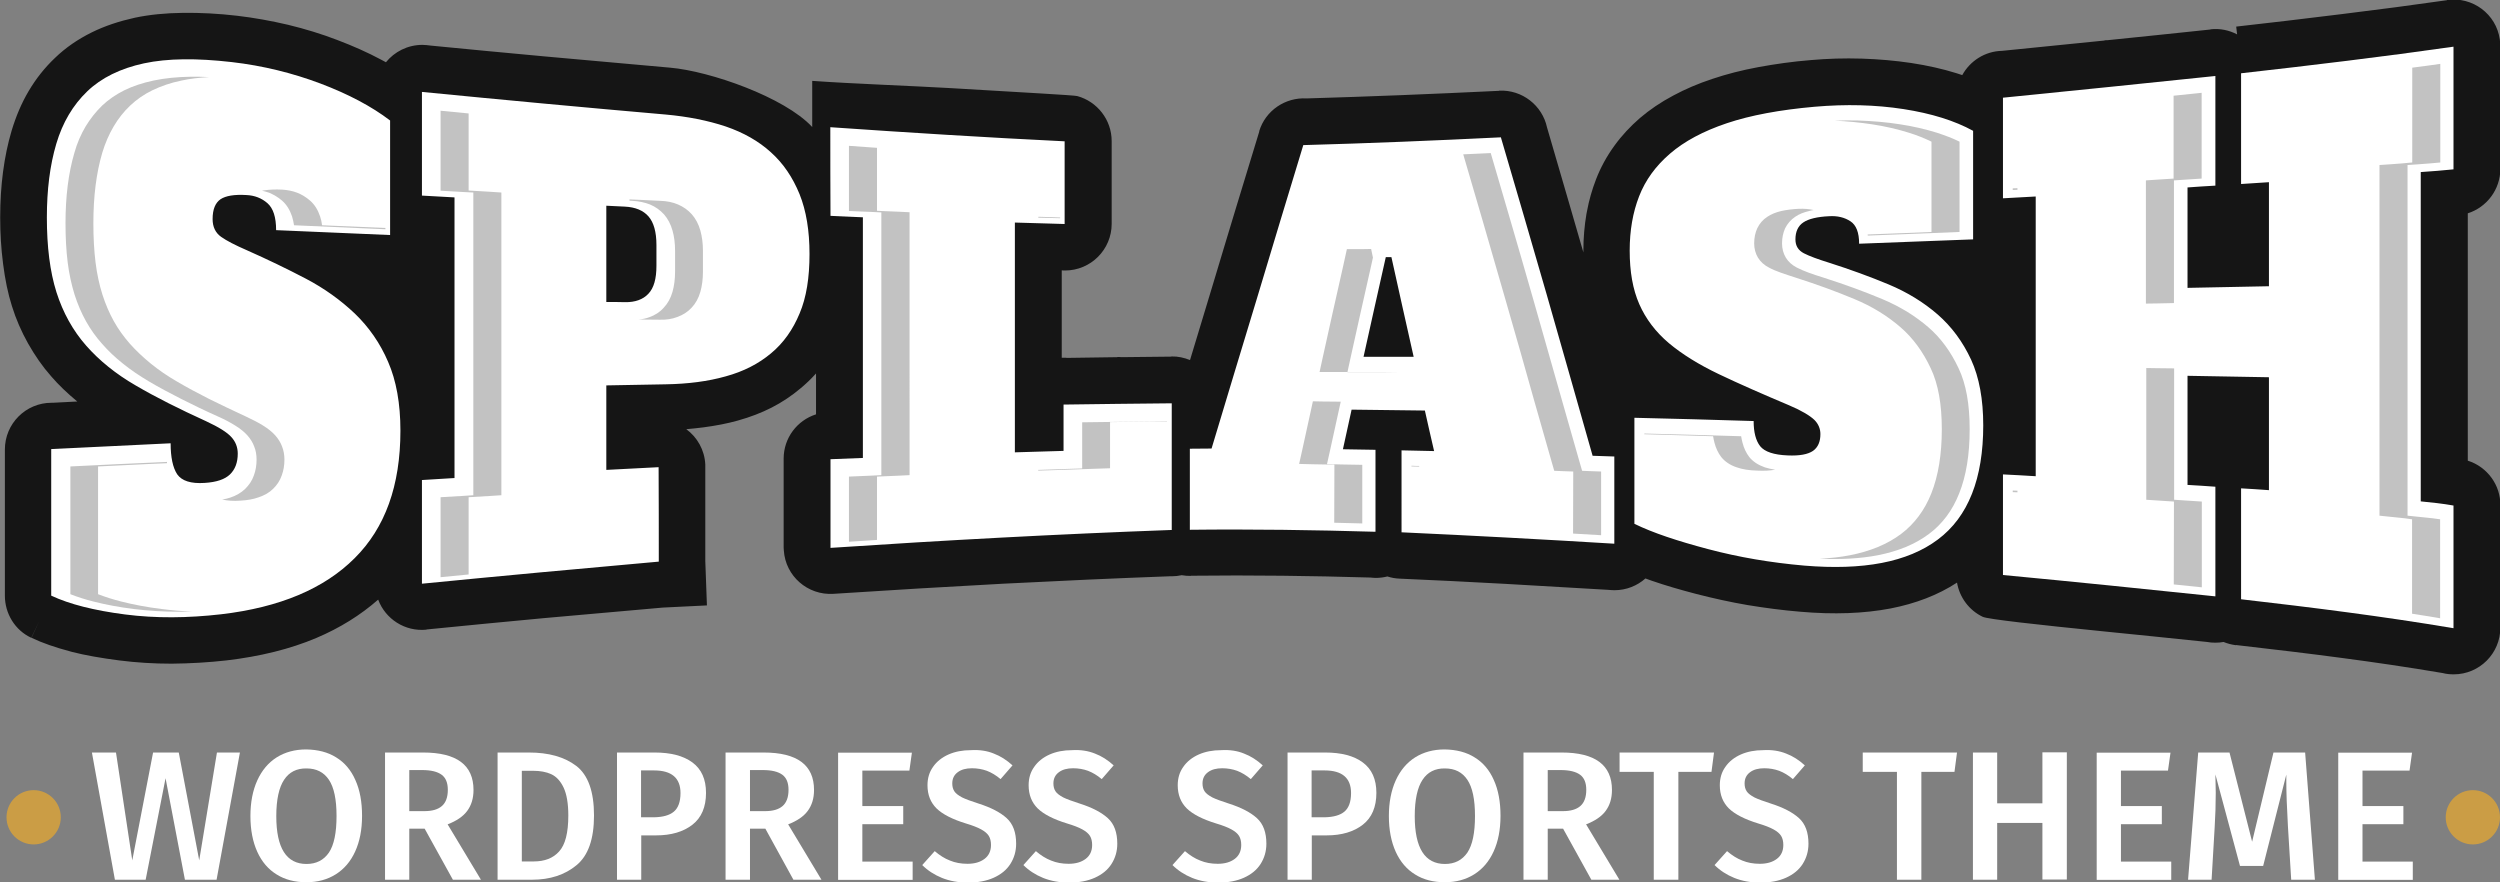 <?xml version="1.0" encoding="utf-8"?>
<!-- Generator: Adobe Illustrator 21.1.0, SVG Export Plug-In . SVG Version: 6.00 Build 0)  -->
<svg version="1.1" id="Layer_1" xmlns="http://www.w3.org/2000/svg" xmlns:xlink="http://www.w3.org/1999/xlink" x="0px" y="0px"
	 viewBox="0 0 1381.7 487.7" style="enable-background:new 0 0 1381.7 487.7;" xml:space="preserve">
<rect x="0" y="0" width="1381.7" height="487.7" fill="#808080" stroke="none"/>
<style type="text/css">
	.st0{fill:#151515;}
	.st1{fill:#FFFFFF;}
	.st2{fill:#C2C2C2;}
	.st3{fill:#CB9D45;}
</style>
<path class="st0" d="M42.7,221.9c-5.4-4.5-10.3-9.1-14.4-13.9c-4.8-5.4-9-11.5-12.8-18.2c-3.7-6.6-6.7-13.5-8.9-20.6
	c-2.2-6.9-3.8-14.7-4.9-23.4c-1.1-8.5-1.6-17-1.6-25.6c0-17.6,2.1-33.7,6.3-47.9c2.4-8,5.5-15.3,9.4-21.9c4-6.8,8.9-13,14.6-18.4
	c5.8-5.6,12.6-10.3,20.3-14.1c7.3-3.6,15.2-6.2,23.8-8.1c8-1.7,17-2.6,26.8-2.7c9.5-0.1,19.4,0.4,29.7,1.6c9.4,1.1,18.8,2.8,28.2,5
	c9.5,2.3,18.6,5.1,27.2,8.4c8.7,3.3,16.8,6.9,24.1,10.8l2.8,1.5c4.7-5.8,12-9.6,20.1-9.6c1.6,0,3.1,0.2,4.7,0.4
	c39.7,3.9,83.2,7.9,132.3,12.2c21.8,1.9,63.1,16.2,78.5,32.8V44.7c22.5,1.6,56,2.8,76.5,4c39.7,2.4,68.3,3.9,70,4.4
	c11,3,19,13.1,19,24.9v45.7c0,14.2-11.5,25.8-25.8,25.8c-0.6,0-1.2,0-1.8-0.1v37v11.3h1.1c0.6,0,1.3,0,1.9,0.1
	c9.2-0.1,18.5-0.3,27.7-0.4v-0.1c0.8,0,1.6,0,2.3,0.1l27.6-0.3V197c3.6-0.1,7.1,0.7,10.3,2l12.8-42.3l5.8-19.3
	c3.7-12.4,7.6-25.1,19.7-64.8l24.6,7.5l-24.7-7.5c3.5-11.6,14.6-18.9,26.2-18.2c16.8-0.5,34.2-1.1,52-1.8
	c17.5-0.7,35.7-1.5,54.4-2.4v-0.1c12.8-0.6,23.9,8.2,26.5,20.3c1.8,6,4.3,14.6,12.1,41.5l8,27.6v-1.1c0-6.9,0.6-13.7,1.7-20.2l0,0
	l0,0l0,0c0.1-0.5,0.2-1,0.3-1.5c1.1-6,2.8-11.9,5-17.6c2.5-6.5,5.9-12.7,10.1-18.5c4.1-5.7,8.9-10.8,14.2-15.4
	c5.3-4.5,11.4-8.7,18.4-12.4c6.5-3.5,13.7-6.6,21.6-9.2c7.7-2.6,16.2-4.8,25.4-6.5c9.3-1.7,19-3.1,29.1-3.9
	c9.1-0.8,18.5-1.1,28.1-0.8c9.3,0.3,18.4,1.1,27.2,2.4c9.2,1.4,17.5,3.3,24.9,5.6c1.1,0.4,2.3,0.7,3.4,1.1
	c4.3-7.8,12.5-13.2,22-13.4c18.8-1.9,37.7-3.8,56.6-5.7l0,0l0,0v-0.1c0.6-0.1,1.2-0.1,1.8-0.1c17.5-1.8,36.2-3.7,56.8-5.9v-0.1
	c5.3-0.6,10.3,0.5,14.7,2.8l-0.5-4.3c17.7-2,36.7-4.2,58.3-6.9c20.5-2.5,40-5.1,58.2-7.7V0c14.1-2,27.2,7.7,29.2,21.8
	c0.2,1.4,0.3,2.8,0.3,4.2v67.3c0,11.5-7.6,21.3-18,24.6v68v68.7c10.8,3.4,18.2,13.6,18,24.8v67.5c0,14.2-11.5,25.8-25.8,25.8
	c-2.1,0-4.1-0.2-6-0.7c-19.4-3.3-38-6-56.1-8.4c-17.2-2.3-37.2-4.7-58.2-7.1l0.5-4.2l0,0l-0.5,4.3c-2.4-0.3-4.7-0.9-6.9-1.8
	c-1.5,0.3-3,0.4-4.5,0.4c-1.6,0-3.1-0.1-4.6-0.4c-20.4-2.1-39.4-4.1-56.7-5.8c-37.7-3.8-64.7-6.8-67.3-8.1
	c-7.5-3.6-12.8-10.7-14.2-18.9c-10.6,6.9-22.9,11.6-36.8,14.3c-14.7,2.8-31.3,3.4-49.7,1.8c-9.8-0.8-19.6-2.1-29.3-3.7
	c-9.4-1.6-18.8-3.7-28.2-6.1c-9.2-2.4-17.4-4.8-24.6-7.3l-3.6-1.3c-4.5,4-10.5,6.5-17.1,6.5c-1.1,0-2.3-0.1-3.4-0.2
	c-19.9-1.2-38.9-2.3-56.8-3.3c-20.3-1.1-39.8-2.1-58.6-2.9l0.2-4.1l0,0l-0.2,4.1c-2.4-0.1-4.6-0.5-6.7-1.2c-2,0.5-4.2,0.8-6.4,0.8
	c-1,0-2-0.1-2.9-0.2c-16.5-0.5-32.8-0.8-48.6-1c-16.9-0.2-33.9-0.2-50.8,0v0.1c-1.7,0-3.4-0.1-5-0.4c-1.8,0.4-3.6,0.6-5.5,0.6h-1.2
	c-30,1.1-60.6,2.5-91.9,4.1c-30.1,1.6-61.5,3.5-93.9,5.6l0,0c-14.2,0.9-26.5-9.8-27.4-24c0-0.6-0.1-1.2-0.1-1.7v-0.3v-48.7
	c0-11.5,7.5-21.2,17.9-24.5v-22.6c-2.5,2.8-5.3,5.5-8.4,8.1c-5.1,4.3-10.5,7.9-16.2,10.8c-5.5,2.8-11.7,5.2-18.5,7.1
	c-6,1.7-12.4,2.9-19.2,3.8c-3,0.4-6.2,0.7-9.4,1c6,4.4,10.1,11.4,10.5,19.5v1.3l0,0v52.1l0.9,24.5l-24.4,1.2
	c-33.9,3-55.6,4.9-65.4,5.8c-20.4,1.9-42.1,4-65.2,6.3v0.1c-11.9,1.2-22.7-5.9-26.7-16.6c-9.8,8.6-21.2,15.7-34.2,21.2
	c-14.4,6.1-31,10.2-49.7,12.4c-9.8,1.1-19.9,1.7-30.3,1.8c-9.8,0-19.5-0.6-28.9-1.8c-10-1.3-18.7-2.8-26.1-4.7l0,0l0,0l-1.4-0.4
	c-7.9-2.1-14.9-4.5-21-7.4l4.2-9.1l0,0l-4.3,9.1C8.2,348.3,2.7,339,2.7,329.3V329v-80.6c0-14.2,11.5-25.8,25.8-25.8h0.7L42.7,221.9z
	"/>
<path class="st1" d="M113.1,266.9c6.6-0.4,11.2-2,14-4.7c2.8-2.7,4.3-6.5,4.3-11.5c0-3.5-1.2-6.6-3.5-9.1c-2.3-2.6-6.9-5.5-14-8.8
	c-14.7-6.7-27.7-13.2-38.8-19.7C64,206.7,54.8,199.2,47.6,191c-7.3-8.3-12.8-18.2-16.4-29.5c-3.6-11.4-5.3-25.2-5.3-41.3
	c0-15.3,1.7-28.9,5.2-40.7s9.2-21.4,17.1-29C56,43,66.6,37.8,79.6,35c13.1-2.8,29.1-2.9,48.4-0.7c17.4,2,33.8,6.1,49.2,11.9
	c15.3,5.8,28.2,12.6,38.4,20.4c0,21.1,0,42.2,0,63.3c-21-0.9-42-1.8-63-2.7c0-7.2-1.6-12.1-4.8-14.9s-7.1-4.3-11.6-4.5
	c-6.7-0.4-11.4,0.4-14.3,2.3c-2.9,2-4.4,5.6-4.4,11c0,4.3,1.6,7.6,4.7,9.8s7.8,4.6,14,7.3c11.5,5.1,22.5,10.4,32.8,15.8
	c10.3,5.4,19.3,11.9,27.1,19.3c7.8,7.5,14,16.4,18.4,26.7c4.5,10.3,6.8,23,6.8,38c0,30.5-8.5,53.8-25.3,70.5
	c-16.8,16.8-41.3,27.2-73.8,31c-18.3,2.1-36.1,2.3-53.1,0.1c-17-2.2-30.6-5.6-40.8-10.4c0-27,0-54,0-81c21.9-1.1,44-2.1,66-3.2
	c0,7.7,1.2,13.4,3.6,17.1C100.5,265.8,105.5,267.4,113.1,266.9L113.1,266.9z M345.5,167c5.5,0.1,9.9-1.5,12.8-4.6
	c3.1-3.2,4.5-8.4,4.5-15.5c0-3.8,0-7.7,0-11.5c0-7.2-1.5-12.5-4.4-15.8s-7.2-5.1-13-5.4c-3.5-0.2-6.9-0.3-10.3-0.5
	c0,17.7,0,35.5,0,53.2C338.6,166.9,342,166.9,345.5,167L345.5,167z M364.1,310.4c-43.7,3.9-87.3,7.9-130.9,12.2
	c0-19.1,0-38.2,0-57.3c6-0.4,12-0.7,18-1.1c0-25.8,0-51.7,0-77.5s0-51.8,0-77.6c-6-0.3-12-0.7-18-1c0-19.1,0-38.2,0-57.3
	c44.9,4.4,89.8,8.6,134.7,12.5c12.2,1.1,23.3,3.3,33.2,6.6c9.9,3.4,18.2,8.1,25,14.3c6.8,6.1,12,13.8,15.8,23.1
	c3.7,9.2,5.5,20.2,5.5,33.1c0,13-1.7,24-5.5,32.9c-3.7,8.9-8.9,16.3-15.8,22c-6.8,5.7-15.1,10-25,12.7c-9.9,2.8-21,4.2-33.2,4.4
	c-11,0.2-21.9,0.4-32.8,0.6c0,15.6,0,31.2,0,46.7c9.6-0.5,19.2-1,28.9-1.5C364.1,275.6,364.1,293,364.1,310.4L364.1,310.4z
	 M458.9,70.3c43.2,3,86.4,5.7,129.5,7.8c0,15.3,0,30.5,0,45.7c-9.2-0.3-18.5-0.5-27.5-0.8c0,21.2,0,42.4,0,63.5
	c0,21.2,0,42.4,0,63.5c9-0.3,17.9-0.5,26.9-0.8c0-8.5,0-17.1,0-25.6c19.9-0.3,39.8-0.5,59.8-0.7c0,11.7,0,23.4,0,35
	c0,11.7,0,23.3,0,35c-63,2.3-125.8,5.7-188.6,9.9c0-16.3,0-32.7,0-49c5.9-0.2,11.9-0.5,17.9-0.7c0-22.1,0-44.3,0-66.5
	c0-22.1,0-44.3,0-66.5c-6-0.3-12-0.5-17.9-0.8C458.9,103,458.9,86.7,458.9,70.3L458.9,70.3z M774.6,248.9c6,0.1,12,0.3,18,0.4
	c-1.7-7.5-3.5-15-5.1-22.4c-13.5-0.2-27-0.3-40.5-0.5c-1.6,7.3-3.2,14.6-4.8,21.9c6,0.1,12,0.2,18,0.3c0,15.1,0,30.2,0,45.3
	c-34.2-1-68.4-1.5-102.6-1.1c0-14.9,0-29.8,0-44.8c4,0,8-0.1,12-0.1c8.4-27.9,16.8-55.8,25.3-83.7c8.4-27.9,16.8-55.9,25.4-84
	c36.4-1,72.7-2.5,109.2-4.3c8.4,28.7,16.9,57.6,25.3,86.8c8.5,29.4,16.8,59.2,25.4,89.2c4,0.1,8,0.3,12,0.4c0,16.1,0,32.1,0,48.2
	c-39.3-2.4-78.5-4.5-117.6-6.3C774.6,279.1,774.6,264,774.6,248.9L774.6,248.9z M753.6,197.2c9.2,0,18.5,0,27.7,0
	c-4.1-18.4-8.3-36.8-12.3-55.1c-1.1,0-2.1,0-3.1,0C761.8,160.6,757.6,178.9,753.6,197.2L753.6,197.2z M988,251.7
	c6.6,0.3,11.2-0.6,14-2.5c2.8-2,4.1-5.1,4.1-9.3c0-2.9-1.1-5.6-3.3-7.8c-2.4-2.3-6.9-5.1-14-8.1c-14.7-6.2-27.7-11.9-38.8-17.2
	s-20.3-11-27.7-17.2c-7.2-6.1-12.7-13.3-16.3-21.5s-5.3-18-5.3-29.6c0-11,1.7-21,5.2-30s9.2-16.8,17.1-23.6
	c7.9-6.8,18.3-12.4,31.4-16.8c13.1-4.4,29.3-7.4,48.5-9.1c17.4-1.5,33.7-1.1,49.2,1.3c15.4,2.4,28.2,6.4,38.4,12c0,20,0,40,0,60
	c-21,0.8-42,1.6-63,2.4c0-6.2-1.6-10.3-4.8-12.4s-7.1-3.1-11.8-2.8c-6.6,0.3-11.4,1.5-14.2,3.4c-2.9,1.9-4.4,5.1-4.4,9.4
	c0,3.6,1.6,6.1,4.7,7.7c3.1,1.6,7.8,3.3,13.9,5.2c11.6,3.7,22.6,7.7,32.9,12s19.4,9.9,27.1,16.6c7.8,6.8,13.9,15.1,18.5,25
	c4.5,9.8,6.7,22,6.7,36.3c0,29.2-8.2,50.5-25.1,63.1c-16.8,12.6-41.4,17.1-73.8,14.4c-18.4-1.6-36.1-4.6-53.1-9.1s-30.6-9-40.8-14
	c0-19.5,0-39.1,0-58.6c21.9,0.5,43.8,1.1,65.9,1.8c0,6.2,1.2,10.8,3.6,13.9C975.3,249.7,980.4,251.4,988,251.7L988,251.7z
	 M1238.6,40.5c39-4.4,78.2-9.1,117.4-14.7c0,22.6,0,45.2,0,67.8c-6,0.6-12,1.1-18.1,1.5c0,30.4,0,60.7,0,91s0,60.7,0,91
	c6,0.6,12,1.2,18.1,2.3c0,22.6,0,45.2,0,67.8c-39.2-6.6-78.3-11.5-117.4-16c0-20.4,0-40.8,0-61.3c5.1,0.3,10.2,0.6,15.4,1
	c0-20.8,0-41.5,0-62.4c-15.1-0.3-30.1-0.5-45-0.8c0,20.1,0,40.2,0,60.3c5.1,0.3,10.2,0.6,15.4,1c0,20.2,0,40.4,0,60.6
	c-39.2-4.1-78.3-8.1-117.4-11.8c0-18.6,0-37.1,0-55.6c6,0.3,12,0.6,18.1,1c0-25.7,0-51.5,0-77.3c0-25.7,0-51.5,0-77.3
	c-6,0.3-12,0.7-18.1,1c0-18.5,0-37.1,0-55.6c39-3.9,78.2-7.9,117.4-12c0,20.2,0,40.4,0,60.6c-5.2,0.3-10.3,0.6-15.4,1
	c0,18.5,0,37,0,55.5c15-0.3,29.9-0.6,45-0.9c0-19.2,0-38.3,0-57.5c-5.2,0.3-10.3,0.7-15.4,1C1238.6,81.4,1238.6,61,1238.6,40.5z"/>
<path class="st2" d="M782.5,257.5l-2.4-0.1v0.4l4.3,0.1l-0.1-0.4H782.5L782.5,257.5z M127.3,275c-1.4,0.5-2.9,0.8-4.5,1.1
	c2.9,0.6,6.2,0.9,10,0.6c3.9-0.2,7.2-0.8,10-1.8l0,0c3.3-1.1,6-2.6,8.1-4.7c2.1-2,3.8-4.5,4.8-7.4l0,0c1-2.7,1.5-5.6,1.5-8.8
	c0-2.5-0.4-4.9-1.3-7.2c-0.8-2.2-2.1-4.3-3.8-6.2c-1.6-1.8-3.8-3.6-6.7-5.4c-2.5-1.6-5.7-3.2-9.5-5c-7.2-3.3-14-6.6-20.5-9.8
	c-6.3-3.2-12.3-6.4-17.7-9.6c-5.2-3-10-6.3-14.3-9.8s-8.2-7.2-11.6-11c-3.4-3.9-6.4-8-8.9-12.5s-4.6-9.4-6.3-14.7
	c-1.7-5.4-3-11.3-3.8-17.8s-1.2-13.7-1.2-21.6c0-14.7,1.6-27.7,4.9-38.9c1.6-5.3,3.7-10.2,6.3-14.6s5.6-8.2,9.2-11.6
	c3.5-3.3,7.5-6.1,12.2-8.4c4.8-2.3,10.2-4.2,16.2-5.4c4.6-1,9.7-1.6,15.2-1.9c-3.5-0.2-6.8-0.2-10-0.2c-7.6,0.1-14.5,0.8-20.7,2.1
	c-6.1,1.3-11.5,3.1-16.2,5.4c-4.6,2.3-8.7,5.1-12.2,8.4c-3.5,3.4-6.6,7.3-9.2,11.6c-2.6,4.4-4.7,9.2-6.2,14.6
	c-3.3,11.2-4.9,24.2-4.9,38.9c0,7.9,0.4,15.1,1.2,21.6c0.8,6.4,2.1,12.3,3.8,17.8c1.7,5.3,3.8,10.2,6.3,14.7s5.5,8.7,8.9,12.5
	c3.4,3.9,7.3,7.6,11.6,11c4.3,3.5,9.1,6.7,14.3,9.8c5.4,3.2,11.4,6.4,17.7,9.6c6.5,3.3,13.3,6.6,20.5,9.8c3.8,1.7,7,3.4,9.5,5
	c2.9,1.8,5.1,3.6,6.7,5.4c1.7,1.9,3,4,3.8,6.2c0.9,2.2,1.3,4.6,1.3,7.2c0,3.2-0.5,6.1-1.5,8.8l0,0c-1,2.9-2.7,5.3-4.8,7.4
	C133.3,272.3,130.6,273.9,127.3,275L127.3,275L127.3,275z M92.3,256L81,256.5l-26.8,1.3v70.6c3.9,1.5,8.2,2.9,13,4.1l0,0
	c6.7,1.7,14.1,3.1,22.2,4.1c5.5,0.7,11.1,1.2,16.9,1.4c-2.5,0.1-5,0.1-7.4,0.1c-8.5,0-16.8-0.5-24.9-1.5s-15.5-2.4-22.2-4.1l0,0
	c-4.8-1.2-9.1-2.6-12.9-4.1v-70.6l26.8-1.3l26.6-1.2L92.3,256L92.3,256z M144.8,105.4l1.2-0.2c2.8-0.4,6.1-0.6,9.9-0.4
	c3,0.2,5.7,0.7,8.3,1.7s5,2.5,7.2,4.4l0,0c2.5,2.2,4.3,5.1,5.5,8.7c0.5,1.5,0.9,3.1,1.1,4.9l35,1.5v0.7l-50.5-2.2
	c-0.3-1.7-0.6-3.4-1.1-4.9c-1.2-3.6-3-6.5-5.5-8.7l0,0c-2.2-1.9-4.6-3.3-7.2-4.4C147.5,106.1,146.1,105.7,144.8,105.4L144.8,105.4z
	 M358.9,175.3c-1.8,0.7-3.8,1.1-6,1.3h1.5l10.3,0.1c3.6,0.1,6.8-0.4,9.6-1.5c3.1-1.1,5.8-2.8,7.9-5.1c2.2-2.3,3.9-5.3,4.9-8.9l0,0
	c0.9-3.2,1.4-6.9,1.4-11.1v-11.5c0-4.1-0.5-7.8-1.4-11.1c-1-3.6-2.6-6.6-4.7-9s-4.7-4.2-7.7-5.5l0,0c-2.8-1.2-6.1-1.9-9.7-2
	l-10.3-0.5l-6.8-0.3v0.7l1.6,0.1c3.6,0.2,6.9,0.9,9.7,2l0,0c3.1,1.3,5.6,3.1,7.8,5.5c2.1,2.4,3.7,5.4,4.7,9
	c0.9,3.2,1.4,6.9,1.4,11.1v11.5c0,4.2-0.5,7.9-1.4,11.1l0,0c-1,3.6-2.7,6.6-4.9,8.9C364.7,172.5,362,174.2,358.9,175.3L358.9,175.3z
	 M259,62.7l-15.5-1.5v44.2l8.7,0.5l3.3,0.2l6.1,0.3v6.1v77.6v77.5v6.1l-6.1,0.4l-12,0.7V319l15.5-1.5v-42.7l12-0.7l6.1-0.4v-6.1
	v-77.5v-77.6v-6.1L271,106l-3.3-0.2l-8.7-0.5V62.7L259,62.7z M484.7,81.7l-15.5-1.1v36l4.3,0.2l7.4,0.3l6.2,0.3v6.2V190v66.5v6.1
	l-6.2,0.3l-11.7,0.5v36l15.5-1v-35l11.8-0.5l6.2-0.3v-6.1V190v-66.5v-6.2l-6.2-0.3l-7.5-0.3l-4.3-0.2L484.7,81.7L484.7,81.7z
	 M644.9,233v-0.2l-23.3,0.3l-23.5,0.3v19.3v6.2l-6.3,0.2c-5.8,0.2-11.9,0.4-17.9,0.6h-0.1v0.4l6.6-0.2l9-0.3
	c6-0.2,12.1-0.4,17.9-0.6l6.2-0.2v-6.2v-19.3L637,233L644.9,233L644.9,233z M573.8,120.3l12.1,0.3v-0.4l-5.4-0.2l-6.6-0.2
	L573.8,120.3L573.8,120.3z M869.4,294.9l15.5,0.9v-35.2l-5.8-0.2l-4.7-0.2l-1.3-4.5l-9.9-34.7l0,0c-4.9-17.1-9.8-34.4-15.5-54.5
	c-5.2-18-9.1-31.8-12.6-43.6l-11.2-38.3l-15.2,0.7l11,37.6c3.4,11.8,7.4,25.6,12.6,43.6c5.8,20.1,10.7,37.3,15.5,54.5l0,0l9.9,34.7
	l1.3,4.5l4.7,0.2l5.8,0.2L869.4,294.9L869.4,294.9z M737.4,288.9l15.5,0.4v-32.4l-11.7-0.2l-7.8-0.2l1.7-7.6l4.8-21.9l1.1-5
	l-10.2-0.1l-5.2-0.1l-1.1,5.1l-4.8,21.9l-1.7,7.6l7.8,0.2l11.7,0.2L737.4,288.9L737.4,288.9z M772.9,205.7h-20.2h-8l1.7-7.8
	c3.2-14.6,7.3-32.8,11.4-51l0.9-4.1l0.1-0.4l-1-4.8l-5.3,0.1h-1.6h-1.4h-5.1l-1.1,5l-0.9,4.1c-4.1,18.2-8.2,36.3-11.4,51l-1.7,7.8h8
	h27.6L772.9,205.7L772.9,205.7L772.9,205.7z M981.1,259.6c-2.1-0.3-4-0.8-5.7-1.3l0,0c-3.7-1.3-6.6-3.2-8.6-5.7
	c-1.7-2.2-3-4.9-3.8-8.1c-0.3-1.1-0.5-2.2-0.7-3.4l-27.2-0.8l-26.3-0.7v0.4l10.8,0.3l27.2,0.8c0.2,1.2,0.4,2.3,0.7,3.4
	c0.8,3.2,2.1,5.9,3.8,8.1c2,2.5,4.9,4.5,8.6,5.7l0,0c3.1,1.1,6.9,1.7,11.3,1.8C975.1,260.3,978.3,260.1,981.1,259.6L981.1,259.6
	L981.1,259.6z M1005.6,308.8c6-0.3,11.5-0.9,16.7-1.9c11.3-2.2,20.8-6.1,28.4-11.8c7.4-5.6,13-13.1,16.7-22.4
	c3.9-9.8,5.8-21.7,5.8-35.5c0-6.9-0.5-13.1-1.5-18.7c-1-5.5-2.5-10.5-4.6-14.9c-2.1-4.5-4.6-8.8-7.4-12.6l0,0
	c-2.8-3.8-5.9-7.2-9.4-10.2c-3.6-3.1-7.5-6-11.8-8.6c-4.2-2.6-8.8-4.9-13.6-6.9c-5.1-2.1-10.3-4.2-15.6-6.1
	c-5.2-1.9-10.8-3.8-16.7-5.7c-3.1-1-5.9-1.9-8.4-2.8c-2.5-0.9-4.7-1.8-6.5-2.8l0,0c-2.6-1.3-4.7-3.2-6.1-5.5l0,0
	c-1.4-2.3-2.1-5-2.1-7.9c0-3.1,0.6-5.9,1.7-8.3c1.3-2.7,3.1-4.8,5.6-6.4c2.1-1.4,4.7-2.5,7.8-3.2c2.7-0.6,5.9-1,9.6-1.2l0,0
	c2.9-0.1,5.7,0.1,8.2,0.7l0,0l0,0c-0.9,0.1-1.7,0.3-2.4,0.5c-3.1,0.7-5.8,1.8-7.8,3.2c-2.4,1.6-4.3,3.8-5.6,6.4
	c-1.1,2.5-1.7,5.2-1.7,8.3c0,2.9,0.7,5.6,2.1,7.9l0,0c1.4,2.3,3.4,4.1,6.1,5.5l0,0c1.8,0.9,4,1.9,6.5,2.8c2.4,0.9,5.2,1.8,8.4,2.8
	c5.9,1.9,11.5,3.8,16.7,5.7c5.3,1.9,10.5,4,15.6,6.1c4.8,2,9.4,4.4,13.6,6.9c4.2,2.6,8.2,5.5,11.8,8.6c3.5,3,6.6,6.4,9.4,10.2l0,0
	c2.8,3.8,5.3,8.1,7.4,12.6c2.1,4.4,3.6,9.4,4.6,14.9c1,5.6,1.5,11.9,1.5,18.7c0,13.9-1.9,25.8-5.8,35.5c-3.7,9.4-9.3,16.9-16.7,22.4
	c-7.6,5.7-17.1,9.6-28.4,11.8C1028.3,308.7,1017.6,309.3,1005.6,308.8L1005.6,308.8z M1032.2,129.6l0.1,0.6l36-1.4l14.7-0.6V78.3
	c-3.8-1.9-8.1-3.5-12.7-5c-6.2-1.9-12.9-3.5-20.2-4.6c-7.5-1.2-15.2-1.8-23.1-2.1c-4.3-0.1-8.6-0.1-13.1,0.1c7.1,0.3,14,1,20.7,2
	c7.3,1.1,14.1,2.7,20.2,4.6c4.6,1.4,8.8,3.1,12.7,5v49.9l-14.7,0.6L1032.2,129.6L1032.2,129.6z M1201.5,167.5v-6.3v-55.5v-6l6-0.4
	l9.3-0.6V51.3l-15.5,1.6v45.8l-9.3,0.6l-6,0.4v6v55.5v6.6l6.6-0.1L1201.5,167.5L1201.5,167.5z M1112.4,104.1v0.9l2.6-0.1V104
	L1112.4,104.1L1112.4,104.1z M1115,271.2l-2.6-0.1v0.9l2.6,0.1V271.2L1115,271.2z M1201.4,323l15.5,1.6v-47.4l-9.3-0.6l-6-0.4v-6
	v-60.3v-6.3l-8.9-0.1l-6.5-0.1v6.5v60.3v6l6,0.4l9.3,0.6L1201.4,323L1201.4,323z M1333.1,339.2c5.2,0.8,10.3,1.6,15.5,2.5V287
	c-4.1-0.6-8.2-1-12.2-1.4l-5.8-0.6v-5.8v-91v-91v-6l6-0.4c4.1-0.3,8.1-0.6,12.1-1V35.3c-5.2,0.7-10.3,1.5-15.5,2.1v52.4
	c-3.9,0.4-8,0.7-12.1,1l-6,0.4v6v91v91v5.8l5.8,0.6c4.1,0.4,8.1,0.8,12.2,1.4V339.2z"/>
<circle class="st3" cx="18.6" cy="451.7" r="15"/>
<circle class="st3" cx="1366.7" cy="451.7" r="15"/>
<g>
	<path class="st1" d="M132.6,415.9l-12.9,70.3h-17.5l-10.7-56.1l-11,56.1h-17l-12.7-70.3h13.3l9,59.6l11.5-59.6h14.2l11.3,59.6
		l9.8-59.6H132.6z"/>
	<path class="st1" d="M185.8,418.6c4.6,2.8,8.2,7,10.6,12.5c2.5,5.5,3.7,12.1,3.7,19.8c0,7.7-1.3,14.2-3.8,19.7
		c-2.5,5.5-6.1,9.7-10.7,12.6c-4.6,2.9-10,4.4-16.3,4.4c-6.3,0-11.8-1.4-16.4-4.3c-4.6-2.8-8.2-7-10.7-12.5
		c-2.5-5.5-3.8-12.1-3.8-19.8c0-7.6,1.3-14.2,3.8-19.7c2.5-5.5,6.1-9.8,10.7-12.7c4.6-2.9,10.1-4.4,16.3-4.4
		C175.7,414.3,181.2,415.7,185.8,418.6z M157,431c-2.8,4.2-4.3,10.9-4.3,20.1c0,17.6,5.6,26.4,16.7,26.4c5.4,0,9.5-2.1,12.4-6.3
		c2.8-4.2,4.2-10.9,4.2-20.2c0-9.2-1.4-15.8-4.2-20c-2.8-4.2-6.9-6.3-12.4-6.3C164,424.6,159.8,426.7,157,431z"/>
	<path class="st1" d="M234.7,458h-8.5v28.2h-13.4v-70.3h21c18.6,0,27.9,6.9,27.9,20.7c0,4.7-1.2,8.5-3.5,11.6
		c-2.3,3.1-5.9,5.5-10.8,7.4l18.4,30.6h-15.5L234.7,458z M226.2,448.3h8.3c4.3,0,7.5-0.9,9.7-2.8c2.2-1.9,3.3-4.9,3.3-9
		c0-3.8-1.1-6.6-3.4-8.3c-2.3-1.7-5.9-2.6-10.7-2.6h-7.2V448.3z"/>
	<path class="st1" d="M318.5,423.3c6.5,5,9.8,14.1,9.8,27.4c0,13-3.2,22.2-9.7,27.5c-6.4,5.3-14.6,8-24.5,8h-19.1v-70.3h17.3
		C303.2,415.9,311.9,418.3,318.5,423.3z M288.4,425.9v50.2h6.6c6,0,10.7-1.8,14-5.5c3.4-3.7,5.1-10.3,5.1-19.9
		c0-6.6-0.9-11.8-2.6-15.4c-1.7-3.6-4-6.1-6.8-7.4c-2.8-1.3-6.2-1.9-10.1-1.9H288.4z"/>
	<path class="st1" d="M382.7,421.4c5,3.7,7.5,9.3,7.5,16.8c0,7.8-2.5,13.7-7.5,17.6c-5,3.9-11.7,5.9-20.1,5.9h-8.2v24.5h-13.4v-70.3
		h20.8C370.7,415.9,377.7,417.7,382.7,421.4z M372.4,448.6c2.4-2,3.7-5.4,3.7-10.3c0-8.3-4.9-12.5-14.6-12.5h-7.2v25.9h7.2
		C366.4,451.6,370,450.6,372.4,448.6z"/>
	<path class="st1" d="M423,458h-8.5v28.2H401v-70.3h21c18.6,0,27.9,6.9,27.9,20.7c0,4.7-1.2,8.5-3.5,11.6c-2.3,3.1-5.9,5.5-10.8,7.4
		l18.4,30.6h-15.5L423,458z M414.5,448.3h8.3c4.3,0,7.5-0.9,9.7-2.8c2.2-1.9,3.3-4.9,3.3-9c0-3.8-1.1-6.6-3.4-8.3
		c-2.3-1.7-5.9-2.6-10.7-2.6h-7.2V448.3z"/>
	<path class="st1" d="M504,415.9l-1.4,10h-26v19.6h22.6v10h-22.6v20.7h27.8v10.1h-41.2v-70.3H504z"/>
	<path class="st1" d="M549.3,416.5c3.7,1.4,7.1,3.6,10.3,6.5l-6.6,7.6c-2.5-2.1-5-3.6-7.6-4.6c-2.5-0.9-5.3-1.4-8.2-1.4
		c-3.3,0-5.9,0.7-7.9,2.2c-2,1.5-3,3.5-3,6.2c0,1.8,0.4,3.2,1.2,4.4c0.8,1.2,2.2,2.2,4.2,3.3c2,1,5.1,2.1,9.1,3.4
		c6.9,2.2,12.1,4.9,15.6,8.1c3.5,3.2,5.2,7.9,5.2,14.1c0,4.2-1.1,7.9-3.2,11.2s-5.2,5.8-9.2,7.6c-4,1.8-8.8,2.7-14.2,2.7
		c-5.4,0-10.2-0.9-14.4-2.6c-4.2-1.7-7.9-4.1-10.9-7.1l6.9-7.7c2.7,2.3,5.5,4.1,8.4,5.2c2.9,1.2,6.1,1.8,9.7,1.8
		c3.9,0,7-0.9,9.4-2.7c2.4-1.8,3.6-4.4,3.6-7.7c0-2-0.4-3.7-1.2-5c-0.8-1.3-2.2-2.5-4.2-3.6c-2-1.1-4.8-2.2-8.5-3.3
		c-7.5-2.3-12.9-5.1-16.2-8.3c-3.3-3.3-5-7.5-5-12.8c0-3.9,1-7.3,3.1-10.2c2-2.9,4.9-5.2,8.5-6.8c3.6-1.6,7.8-2.4,12.4-2.4
		C541.4,414.3,545.7,415,549.3,416.5z"/>
	<path class="st1" d="M605.2,416.5c3.7,1.4,7.1,3.6,10.3,6.5l-6.6,7.6c-2.5-2.1-5-3.6-7.6-4.6c-2.5-0.9-5.3-1.4-8.2-1.4
		c-3.3,0-5.9,0.7-7.9,2.2c-2,1.5-3,3.5-3,6.2c0,1.8,0.4,3.2,1.2,4.4c0.8,1.2,2.2,2.2,4.2,3.3c2,1,5.1,2.1,9.1,3.4
		c6.9,2.2,12.1,4.9,15.6,8.1c3.5,3.2,5.2,7.9,5.2,14.1c0,4.2-1.1,7.9-3.2,11.2s-5.2,5.8-9.2,7.6c-4,1.8-8.8,2.7-14.2,2.7
		c-5.4,0-10.2-0.9-14.4-2.6c-4.2-1.7-7.9-4.1-10.9-7.1l6.9-7.7c2.7,2.3,5.5,4.1,8.4,5.2c2.9,1.2,6.1,1.8,9.7,1.8
		c3.9,0,7-0.9,9.4-2.7c2.4-1.8,3.6-4.4,3.6-7.7c0-2-0.4-3.7-1.2-5c-0.8-1.3-2.2-2.5-4.2-3.6c-2-1.1-4.8-2.2-8.5-3.3
		c-7.5-2.3-12.9-5.1-16.2-8.3c-3.3-3.3-5-7.5-5-12.8c0-3.9,1-7.3,3.1-10.2c2-2.9,4.9-5.2,8.5-6.8c3.6-1.6,7.8-2.4,12.4-2.4
		C597.2,414.3,601.5,415,605.2,416.5z"/>
	<path class="st1" d="M687.6,416.5c3.7,1.4,7.1,3.6,10.3,6.5l-6.6,7.6c-2.5-2.1-5-3.6-7.6-4.6c-2.5-0.9-5.3-1.4-8.2-1.4
		c-3.3,0-5.9,0.7-7.9,2.2c-2,1.5-3,3.5-3,6.2c0,1.8,0.4,3.2,1.2,4.4c0.8,1.2,2.2,2.2,4.2,3.3c2,1,5.1,2.1,9.1,3.4
		c6.9,2.2,12.1,4.9,15.6,8.1c3.5,3.2,5.2,7.9,5.2,14.1c0,4.2-1.1,7.9-3.2,11.2c-2.1,3.3-5.2,5.8-9.2,7.6c-4,1.8-8.8,2.7-14.2,2.7
		c-5.4,0-10.2-0.9-14.4-2.6c-4.2-1.7-7.9-4.1-10.9-7.1l6.9-7.7c2.7,2.3,5.5,4.1,8.4,5.2c2.9,1.2,6.1,1.8,9.7,1.8
		c3.9,0,7-0.9,9.4-2.7c2.4-1.8,3.6-4.4,3.6-7.7c0-2-0.4-3.7-1.2-5c-0.8-1.3-2.2-2.5-4.2-3.6c-2-1.1-4.8-2.2-8.5-3.3
		c-7.5-2.3-12.9-5.1-16.2-8.3c-3.3-3.3-5-7.5-5-12.8c0-3.9,1-7.3,3.1-10.2c2-2.9,4.9-5.2,8.5-6.8c3.6-1.6,7.8-2.4,12.4-2.4
		C679.7,414.3,684,415,687.6,416.5z"/>
	<path class="st1" d="M753.2,421.4c5,3.7,7.5,9.3,7.5,16.8c0,7.8-2.5,13.7-7.5,17.6c-5,3.9-11.7,5.9-20,5.9h-8.2v24.5h-13.4v-70.3
		h20.8C741.2,415.9,748.3,417.7,753.2,421.4z M743,448.6c2.4-2,3.7-5.4,3.7-10.3c0-8.3-4.9-12.5-14.6-12.5h-7.2v25.9h7.2
		C736.9,451.6,740.6,450.6,743,448.6z"/>
	<path class="st1" d="M815,418.6c4.6,2.8,8.2,7,10.6,12.5c2.5,5.5,3.7,12.1,3.7,19.8c0,7.7-1.3,14.2-3.8,19.7
		c-2.5,5.5-6.1,9.7-10.7,12.6c-4.6,2.9-10,4.4-16.3,4.4c-6.3,0-11.8-1.4-16.4-4.3c-4.6-2.8-8.2-7-10.7-12.5
		c-2.5-5.5-3.8-12.1-3.8-19.8c0-7.6,1.3-14.2,3.8-19.7c2.5-5.5,6.1-9.8,10.7-12.7c4.6-2.9,10.1-4.4,16.3-4.4
		C804.9,414.3,810.4,415.7,815,418.6z M786.2,431c-2.8,4.2-4.3,10.9-4.3,20.1c0,17.6,5.6,26.4,16.7,26.4c5.4,0,9.5-2.1,12.4-6.3
		c2.8-4.2,4.2-10.9,4.2-20.2c0-9.2-1.4-15.8-4.2-20c-2.8-4.2-6.9-6.3-12.4-6.3C793.2,424.6,789,426.7,786.2,431z"/>
	<path class="st1" d="M863.9,458h-8.5v28.2h-13.4v-70.3h21c18.6,0,27.9,6.9,27.9,20.7c0,4.7-1.2,8.5-3.5,11.6
		c-2.3,3.1-5.9,5.5-10.8,7.4l18.4,30.6h-15.5L863.9,458z M855.4,448.3h8.3c4.3,0,7.5-0.9,9.7-2.8c2.2-1.9,3.3-4.9,3.3-9
		c0-3.8-1.1-6.6-3.4-8.3c-2.3-1.7-5.9-2.6-10.7-2.6h-7.2V448.3z"/>
	<path class="st1" d="M947.3,415.9l-1.4,10.7h-18.3v59.6H914v-59.6h-18.9v-10.7H947.3z"/>
	<path class="st1" d="M987.2,416.5c3.7,1.4,7.1,3.6,10.3,6.5l-6.6,7.6c-2.5-2.1-5-3.6-7.6-4.6c-2.5-0.9-5.3-1.4-8.2-1.4
		c-3.3,0-5.9,0.7-7.9,2.2c-2,1.5-3,3.5-3,6.2c0,1.8,0.4,3.2,1.2,4.4c0.8,1.2,2.2,2.2,4.2,3.3c2,1,5.1,2.1,9.1,3.4
		c6.9,2.2,12.1,4.9,15.6,8.1c3.5,3.2,5.2,7.9,5.2,14.1c0,4.2-1.1,7.9-3.2,11.2s-5.2,5.8-9.2,7.6c-4,1.8-8.8,2.7-14.2,2.7
		c-5.4,0-10.2-0.9-14.4-2.6c-4.2-1.7-7.9-4.1-10.9-7.1l6.9-7.7c2.7,2.3,5.5,4.1,8.4,5.2c2.9,1.2,6.1,1.8,9.7,1.8
		c3.9,0,7-0.9,9.4-2.7c2.4-1.8,3.6-4.4,3.6-7.7c0-2-0.4-3.7-1.2-5c-0.8-1.3-2.2-2.5-4.2-3.6c-2-1.1-4.8-2.2-8.5-3.3
		c-7.5-2.3-12.9-5.1-16.2-8.3c-3.3-3.3-5-7.5-5-12.8c0-3.9,1-7.3,3.1-10.2c2-2.9,4.9-5.2,8.5-6.8c3.6-1.6,7.8-2.4,12.4-2.4
		C979.2,414.3,983.5,415,987.2,416.5z"/>
	<path class="st1" d="M1081.6,415.9l-1.4,10.7h-18.3v59.6h-13.5v-59.6h-18.9v-10.7H1081.6z"/>
	<path class="st1" d="M1128.8,486.2v-31.4h-25v31.4h-13.4v-70.3h13.4V444h25v-28.2h13.5v70.3H1128.8z"/>
	<path class="st1" d="M1199.6,415.9l-1.4,10h-26v19.6h22.6v10h-22.6v20.7h27.8v10.1h-41.2v-70.3H1199.6z"/>
	<path class="st1" d="M1279.4,486.2h-13.1l-1.8-29.4c-0.6-10.5-0.9-18.9-0.9-25v-3.7l-12.8,50.5H1238l-13.6-50.6
		c0.1,4.5,0.2,7.9,0.2,10.2c0,6.2-0.2,12.5-0.6,19l-1.7,29h-13l5.6-70.3h17.3l12.5,49.3l11.8-49.3h17.5L1279.4,486.2z"/>
	<path class="st1" d="M1333.1,415.9l-1.4,10h-26v19.6h22.6v10h-22.6v20.7h27.8v10.1h-41.2v-70.3H1333.1z"/>
</g>
</svg>
